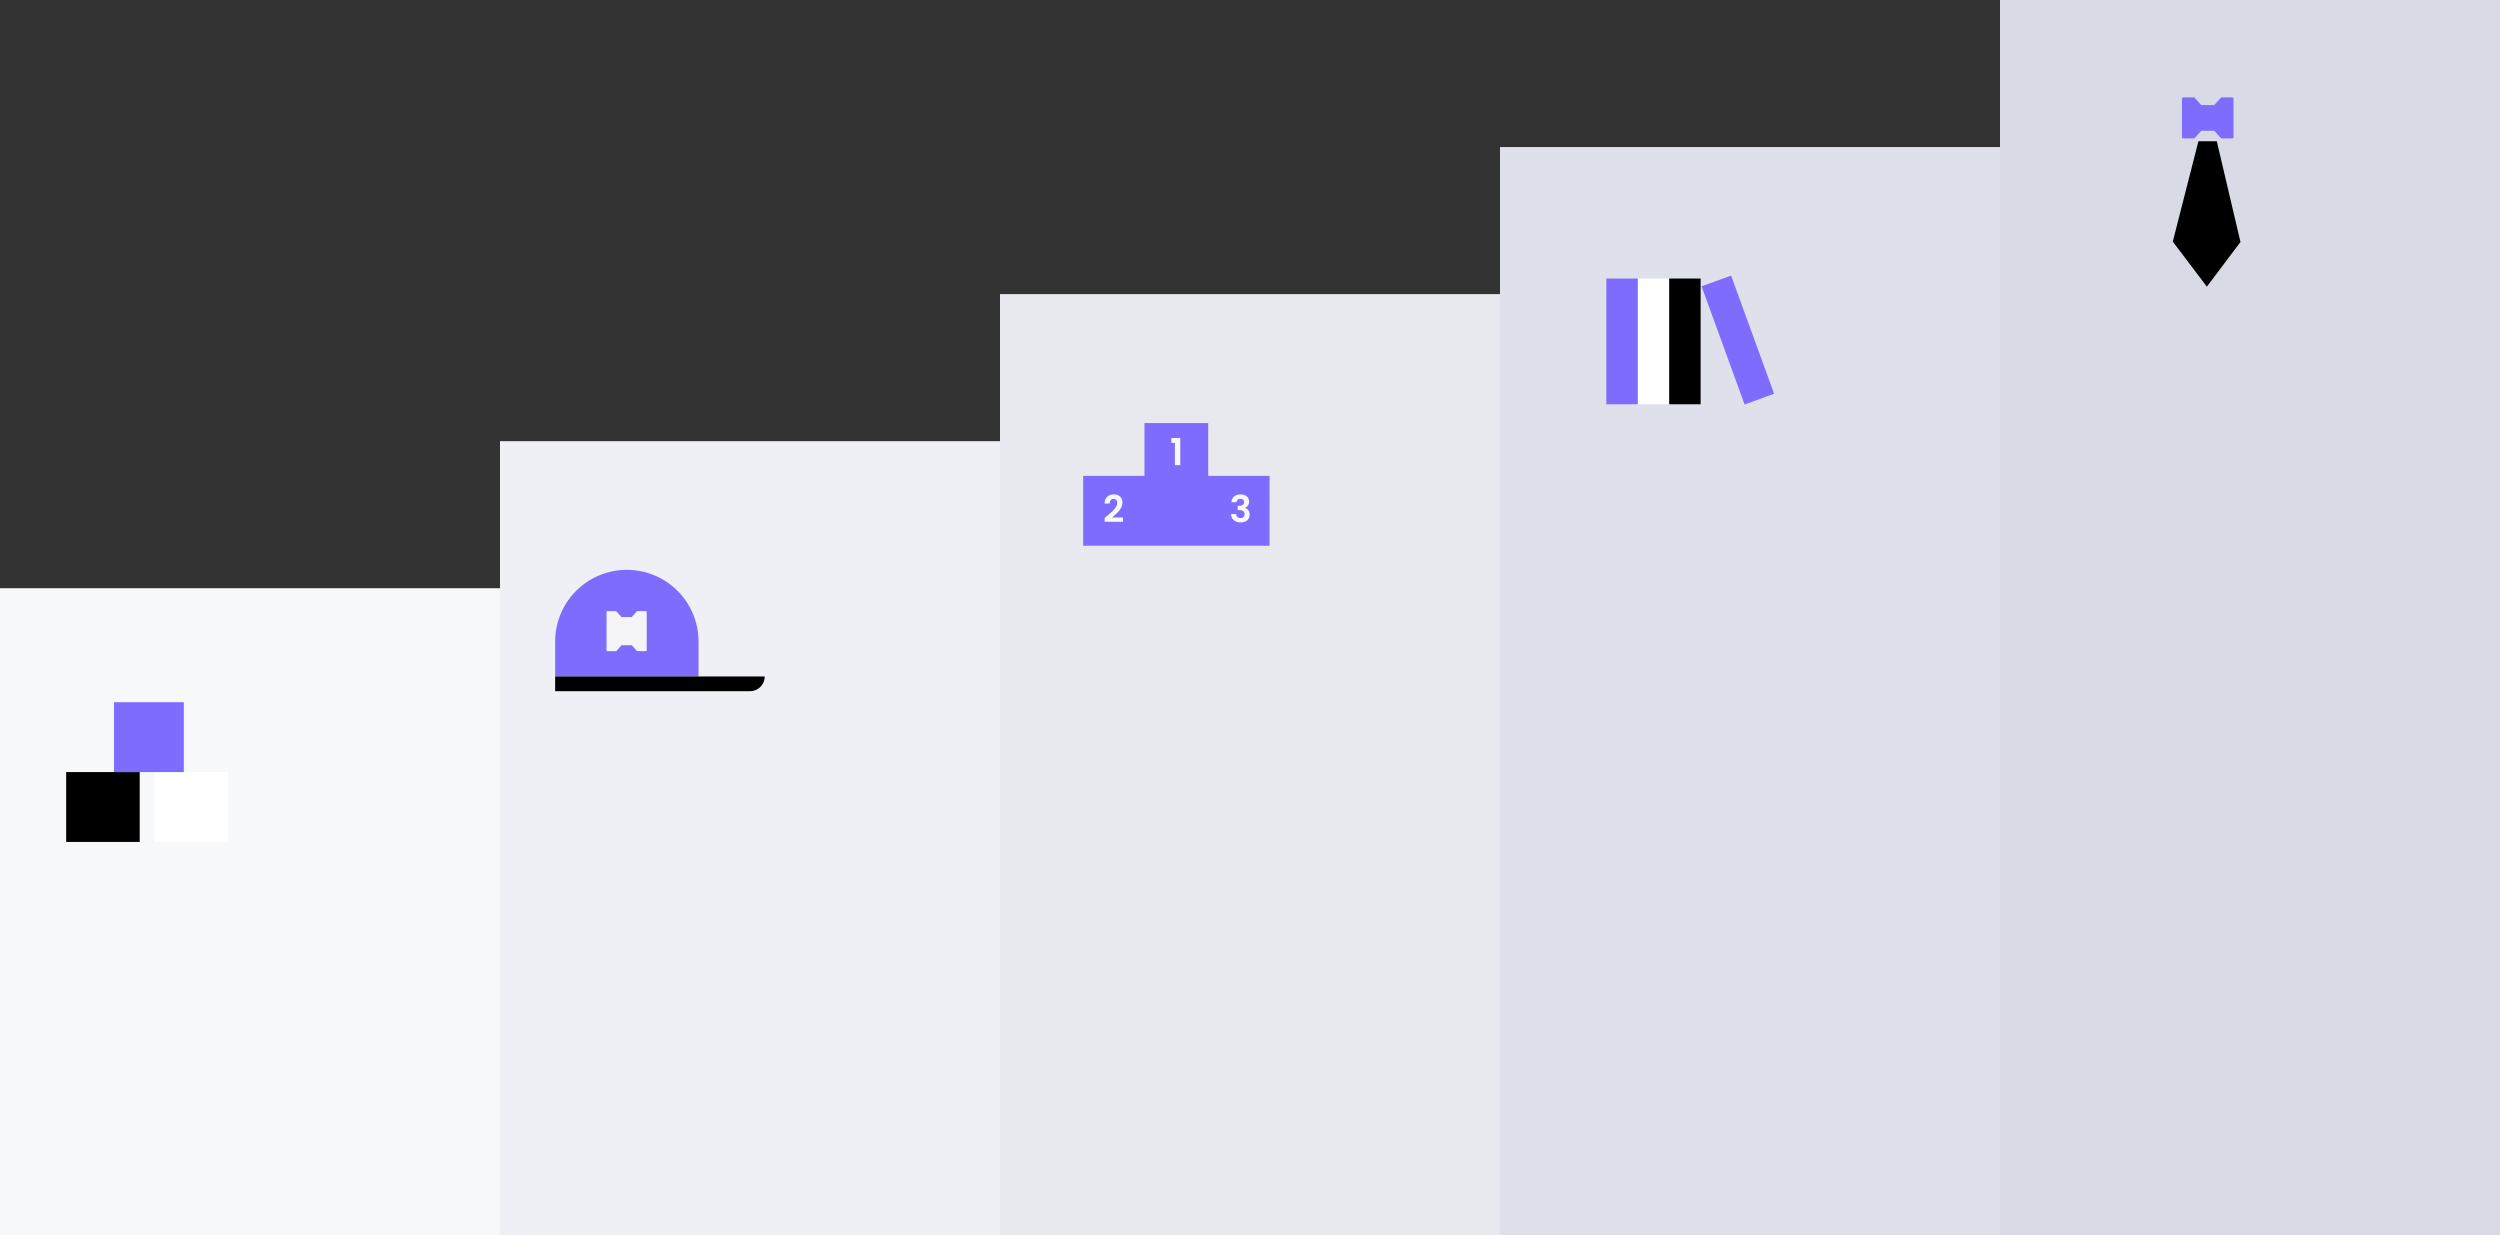 <svg width="340" height="168" viewBox="0 0 340 168" fill="none" xmlns="http://www.w3.org/2000/svg">
    <rect x="0" y="0" width="340" height="168" fill="#333333" stroke="none"/>
    <path fill="#F7F8FA" d="M0 80h68v88H0z"/>
    <path fill="#EFF0F5" d="M68 60h68v108H68z"/>
    <path fill="#E7E9EF" d="M136 40h68v128h-68z"/>
    <path fill="#DFE1EA" d="M204 20h68v148h-68z"/>
    <path fill="#D8DAE5" d="M272 0h68v168h-68z"/>
    <g clip-path="url(#4gf5f3gqja)">
        <path d="M19 105H9v9.5h10V105z" fill="#000"/>
        <path d="M31 105H21v9.5h10V105z" fill="#fff"/>
        <path d="M25 95.5h-9.5v9.5H25v-9.5z" fill="#7E6CFE"/>
    </g>
    <g clip-path="url(#z49ozl4qlb)">
        <path d="M85.25 77.5A9.75 9.75 0 0 1 95 87.25V92H75.5v-4.75a9.75 9.75 0 0 1 9.75-9.75z" fill="#7E6CFE"/>
        <path d="M102 94H75.5v-2H104a2 2 0 0 1-2 2z" fill="#000"/>
        <path d="M87.825 83.115H86.69c-.04 0-.075.02-.095.05 0 0-.005.01-.01.015l-.675.745h-1.375l-.68-.745s-.005-.01-.01-.015a.129.129 0 0 0-.095-.05h-1.135a.128.128 0 0 0-.125.14v5.16c0 .075.055.135.125.14h1.135c.04 0 .075-.02.095-.05 0 0 .005-.01.01-.01l.68-.75h1.375l.675.745s.005.01.01.01c.025.03.06.05.095.05h1.135c.075 0 .13-.065.125-.14v-5.16a.137.137 0 0 0-.125-.14" fill="#F5F5F8"/>
    </g>
    <g clip-path="url(#52qwa0nmbc)">
        <path d="M298.985 19.21 295.5 32.86l4.635 6.125 4.57-6.075-3.22-13.695h-2.505l.005-.005z" fill="#000"/>
        <path d="M303.6 13.25h-1.46a.156.156 0 0 0-.125.065c0 .005-.01.01-.01.015l-.87.96h-1.765l-.87-.96s-.005-.01-.01-.015a.156.156 0 0 0-.125-.065h-1.46c-.095 0-.165.085-.16.18v5.215c0 .095.07.175.16.18h1.46c.05 0 .095-.025.125-.065 0-.005.01-.01.01-.015l.87-.96h1.765l.87.96s.005.01.01.015c.03.04.075.065.125.065h1.46c.095 0 .165-.085.16-.18V13.43c0-.095-.07-.175-.16-.18z" fill="#7E6CFE"/>
    </g>
    <g clip-path="url(#35hwntgcvd)">
        <path d="M227.011 54.98h-4.273v-17.1h4.273v17.1z" fill="#fff"/>
        <path d="M222.735 54.98h-4.274v-17.1h4.274v17.1z" fill="#7E6CFE"/>
        <path d="M231.284 54.98h-4.273v-17.1h4.273v17.1z" fill="#000"/>
        <path d="m241.28 53.55-4.015 1.462-5.85-16.07 4.015-1.461 5.85 16.07z" fill="#7E6CFE"/>
    </g>
    <path d="M155.646 57.539v7.18h-8.338v9.5h25.35v-9.5h-8.343v-7.18h-8.669z" fill="#7E6CFE"/>
    <path d="M159.296 60.223v-.654h1.219v3.689h-.727v-3.035h-.492zM150.496 70.216c.323-.27.581-.497.773-.677a3.24 3.24 0 0 0 .481-.566c.119-.169.184-.369.192-.577a.603.603 0 0 0-.123-.404.459.459 0 0 0-.373-.146.47.47 0 0 0-.388.17.757.757 0 0 0-.143.461h-.688a1.242 1.242 0 0 1 .361-.92c.239-.21.55-.326.87-.315.323-.019.642.089.884.308.212.216.323.508.308.808 0 .265-.073.527-.212.754a3.037 3.037 0 0 1-.484.623c-.181.177-.42.392-.716.638h1.493v.589h-2.5v-.527l.261-.223.004.004zM167.484 68.3c0-.3.131-.585.358-.78.25-.193.558-.293.873-.278.219-.007.435.039.631.131.165.077.3.196.396.35.092.15.138.323.135.5a.853.853 0 0 1-.166.538.81.81 0 0 1-.392.297v.019a.848.848 0 0 1 .458.323c.115.177.173.385.165.596 0 .189-.046.377-.138.542a.95.95 0 0 1-.412.374 1.46 1.46 0 0 1-.65.134 1.448 1.448 0 0 1-.931-.288 1.08 1.08 0 0 1-.381-.85h.689c0 .15.061.292.169.396a.623.623 0 0 0 .439.15.52.52 0 0 0 .396-.146.497.497 0 0 0 .138-.373.484.484 0 0 0-.192-.435 1.071 1.071 0 0 0-.596-.13h-.146v-.582h.146c.481 0 .719-.161.719-.48a.427.427 0 0 0-.131-.339.528.528 0 0 0-.373-.123.494.494 0 0 0-.365.13.521.521 0 0 0-.15.328h-.696l.007-.004z" fill="#F8F8FA"/>
    <defs>
        <clipPath id="4gf5f3gqja">
            <path fill="#fff" transform="translate(5 90)" d="M0 0h30v30H0z"/>
        </clipPath>
        <clipPath id="z49ozl4qlb">
            <path fill="#fff" transform="translate(75 71)" d="M0 0h30v30H0z"/>
        </clipPath>
        <clipPath id="52qwa0nmbc">
            <path fill="#fff" transform="translate(285 11)" d="M0 0h30v30H0z"/>
        </clipPath>
        <clipPath id="35hwntgcvd">
            <path fill="#fff" transform="translate(215 31)" d="M0 0h30v30H0z"/>
        </clipPath>
    </defs>
</svg>
